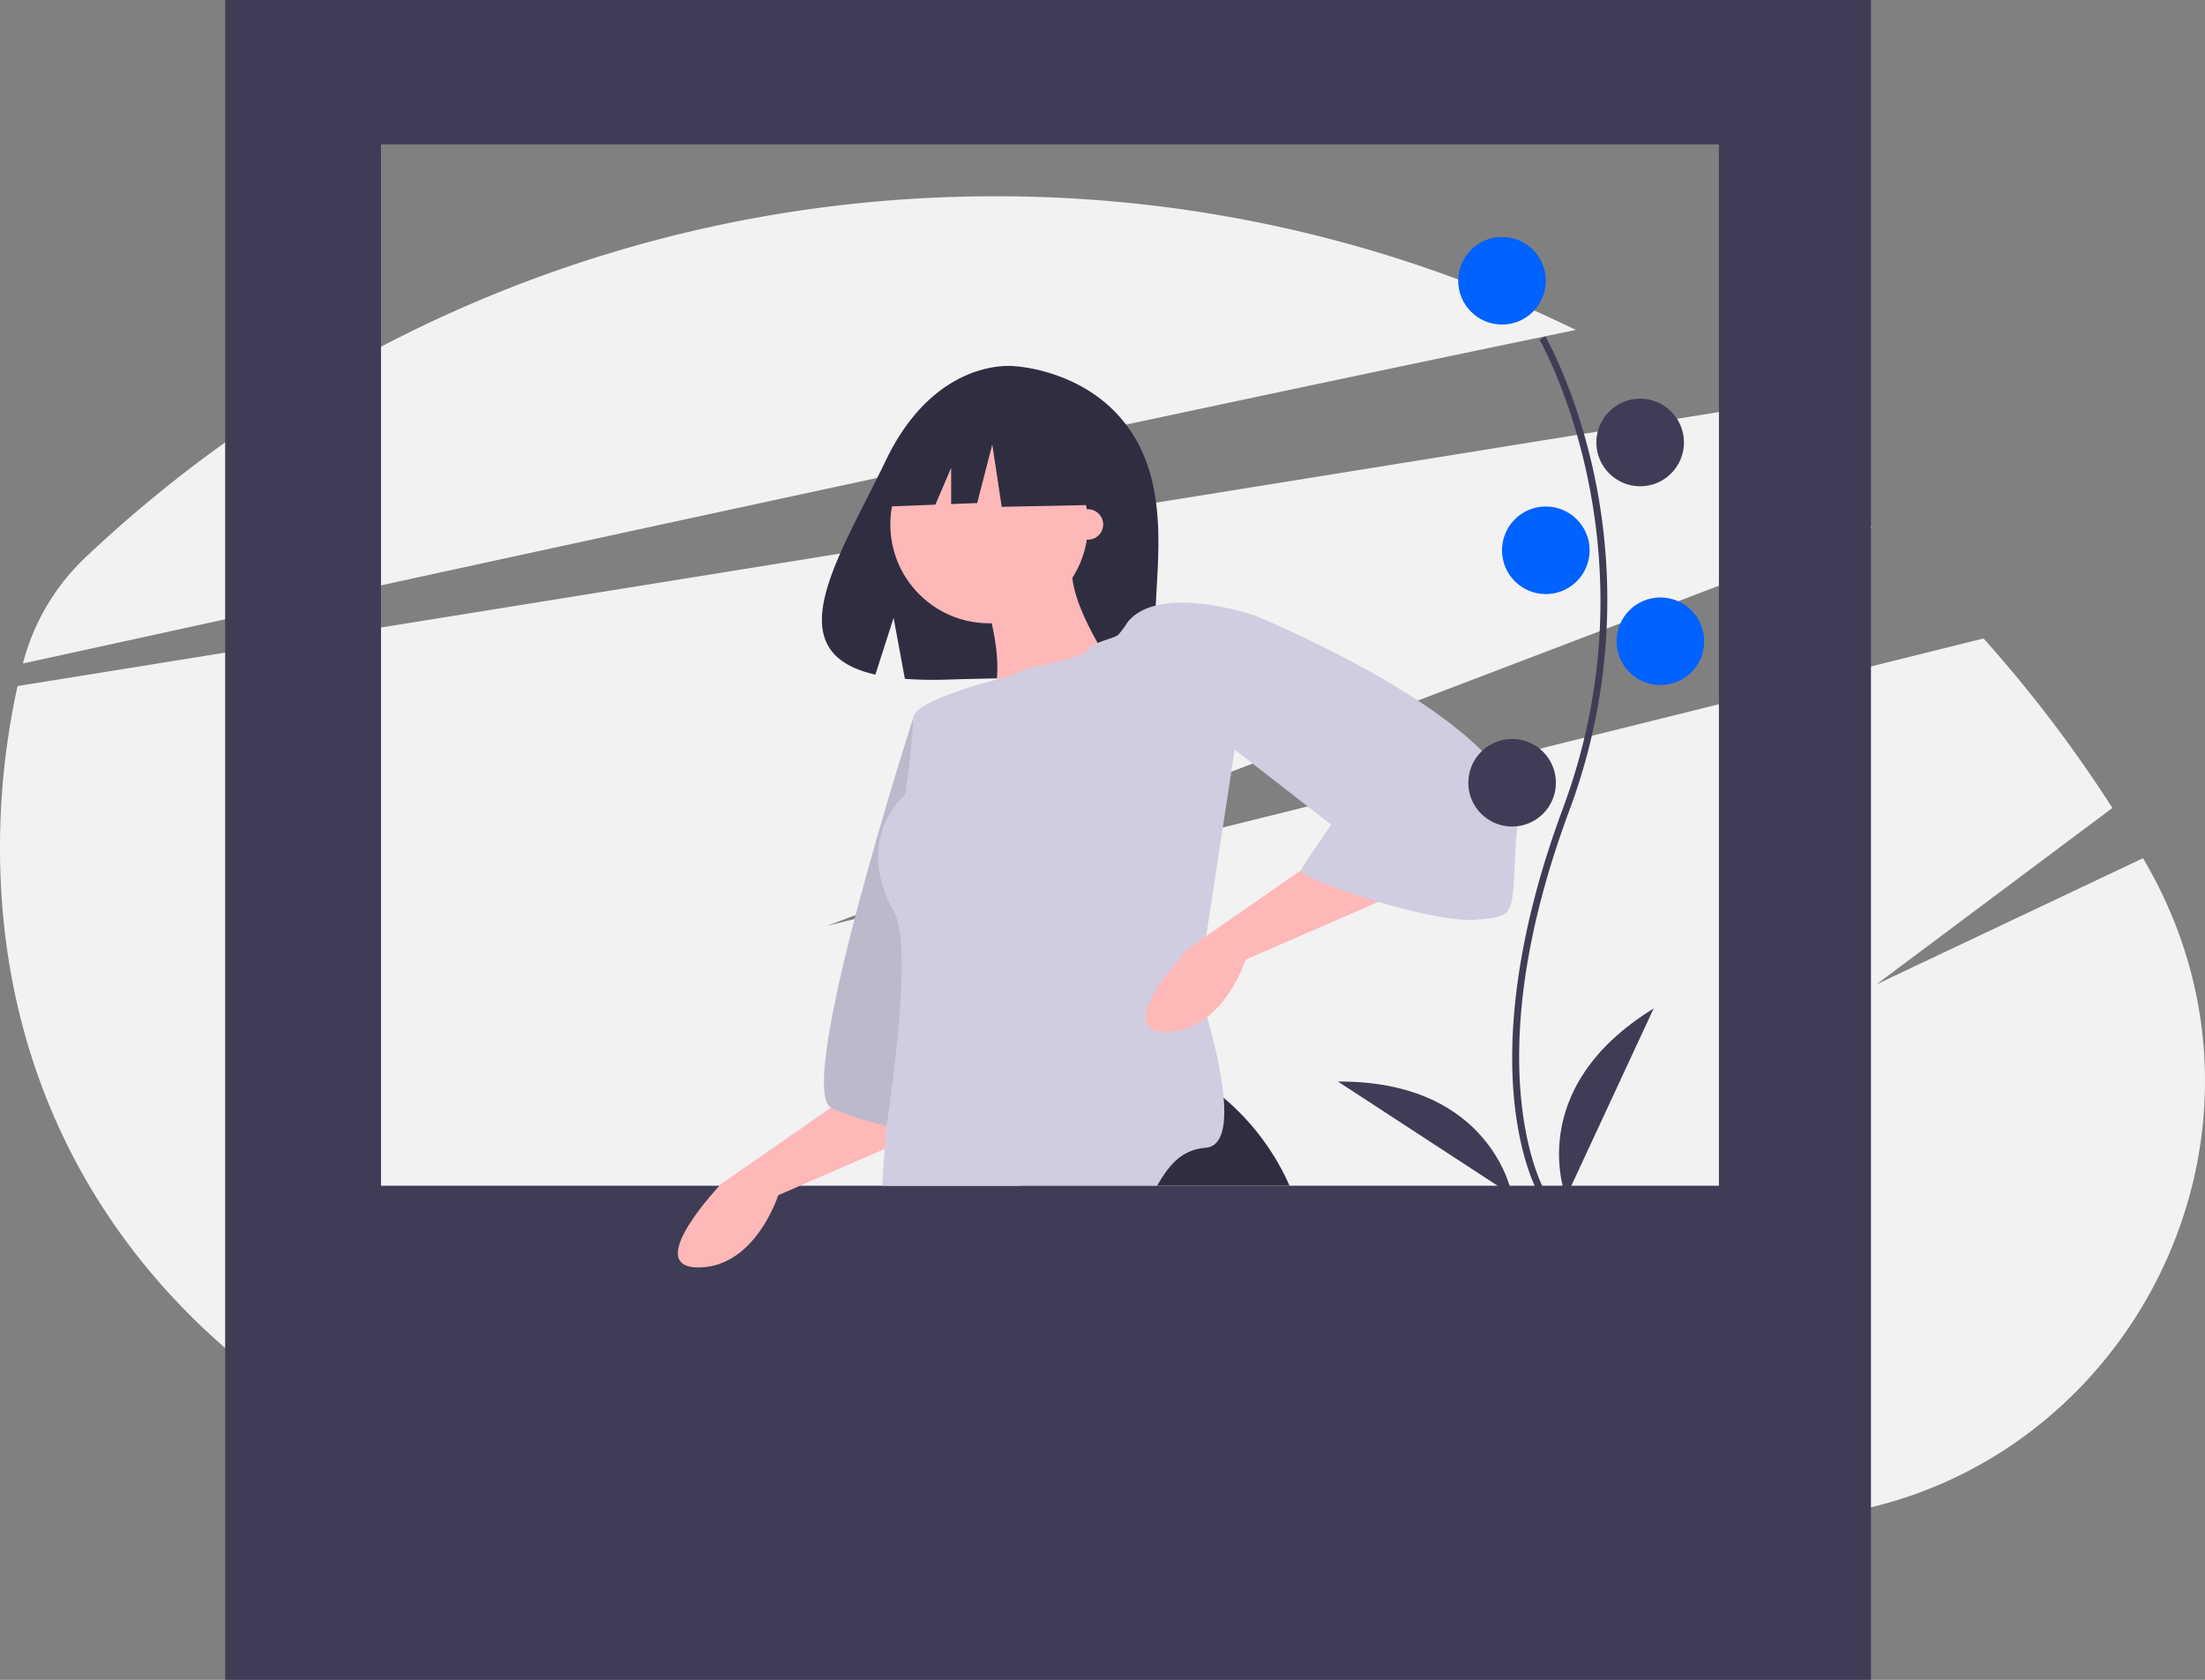 <svg data-name="Layer 1" xmlns="http://www.w3.org/2000/svg" width="952" height="725.342"><rect width="100%" height="100%" fill="#808080" stroke="none"/><path d="M762.635 656.143H247.853C111.419 625.929 0 521.863 0 366.239a324.068 324.068 0 017.59-70.003l414.938-66.838 320.098-51.557a572.474 572.474 0 0165.478 49.91L501.709 344.628l-144.54 55.139 162.32-40.345 336.907-83.735a574.658 574.658 0 0155.626 73.197L810.138 425.06l115.11-54.484q.73 1.26 1.455 2.524c72.223 126.03-18.812 283.044-164.068 283.044zm-82.263-513.675c-77.92 16.094-173.722 36.435-272.222 57.58-142.417 30.58-290.47 62.858-398.257 86.454l.071-.28a96.326 96.326 0 0127.52-46.095A570.783 570.783 0 01332.53 92.955h.01a576.217 576.217 0 0197.061-8.196 570.21 570.21 0 01250.77 57.709z" fill="#f2f2f2"/><path d="M97.213 0v725.342h710.572V0zm644.93 512.006H164.497V62.36h577.648z" fill="#3f3d56"/><path d="M490.035 189.092c-17.518-29.599-52.175-30.978-52.175-30.978s-33.771-4.319-55.435 40.761c-20.193 42.018-48.061 82.588-4.487 92.424l7.871-24.498 4.874 26.322a170.498 170.498 0 0018.644.318c46.665-1.506 91.106.441 89.675-16.304-1.902-22.26 7.888-59.564-8.967-88.045z" fill="#2f2e41"/><path d="M370.447 470.16l-59.078 41.025s-34.462 36.103-9.846 36.103 34.462-31.18 34.462-31.18l75.488-32.82z" fill="#ffb8b8"/><path d="M394.242 310.157S342.55 470.16 358.96 478.364s52.513 13.129 52.513 13.129z" fill="#d0cde1"/><path d="M394.242 310.157S342.55 470.16 358.96 478.364s52.513 13.129 52.513 13.129z" opacity=".1"/><path d="M556.755 512.006H440.388l82.676-41.847a52.717 52.717 0 015.235 3.873 104.97 104.97 0 0128.456 37.974z" fill="#2f2e41"/><circle cx="427.063" cy="226.464" r="42.667" fill="#ffb8b8"/><path d="M426.242 261.747s9.847 31.18 0 42.667 54.155-16.41 54.155-16.41-22.975-32.822-16.41-47.591z" fill="#ffb8b8"/><path d="M520.767 404.206l-3.447 22.466s1.74 5.103 3.857 12.537c2.757 9.699 6.154 23.369 7.122 34.823 1.001 11.619-.509 20.973-7.697 21.563-10.305.854-15.672 7.106-21.021 16.41H380.868c.311-5.12.689-10.436 1.132-15.9q.37-4.924.82-9.978c.329-3.873 11.957-76.62 3.217-92.276-18.047-32.328 4.923-50.873 4.923-50.873s3.282-24.615 3.282-32.82c0-6.434 25.207-13.867 36.103-16.789.706-.18 1.33-.36 1.904-.492 1.887-.492 3.02-.771 3.02-.771l8.615-3.528s24.205-4.677 25.846-7.96c.59-1.18 2.248-2.15 4.201-2.986 3.463-1.477 7.877-2.527 8.928-3.578a41.828 41.828 0 004.053-5.513c2.987-3.66 7.253-5.859 12.078-7.057 17.625-4.447 42.946 4.365 42.946 4.365l-8.862 57.847z" fill="#d0cde1"/><path d="M572.295 368.415l-59.077 41.026s-34.462 36.103-9.846 36.103 34.461-31.18 34.461-31.18l75.488-32.821z" fill="#ffb8b8"/><path d="M470.803 186.24l-34.24-17.936-21.482 3.333a38.404 38.404 0 00-31.567 29.47l-4.017 17.741 24.352-.936 6.804-15.874v15.612l11.236-.432 6.522-25.272 4.076 26.902 39.946-.815z" fill="#2f2e41"/><path d="M530.449 269.131l11.487-3.282s116.514 47.59 113.232 88.617 1.641 41.026-18.051 42.667-77.13-18.052-75.488-21.334 13.128-19.692 13.128-19.692l-44.308-34.462z" fill="#d0cde1"/><circle cx="469.73" cy="226.464" r="6.564" fill="#ffb8b8"/><path d="M664.703 516.24c-.334-.545-8.206-13.69-10.935-40.984-2.504-25.042-.894-67.251 20.996-126.13 41.47-111.54-9.557-201.538-10.078-202.435l2.517-1.46c.132.227 13.3 23.173 21.078 59.71a260.499 260.499 0 01-10.789 145.2c-41.4 111.35-10.621 164.063-10.306 164.583z" fill="#3f3d56"/><circle cx="648.487" cy="121.23" r="18.912" fill="#0062ff"/><circle cx="708.134" cy="191.06" r="18.912" fill="#3f3d56"/><circle cx="667.399" cy="237.614" r="18.912" fill="#0062ff"/><circle cx="716.863" cy="276.894" r="18.912" fill="#0062ff"/><circle cx="652.851" cy="337.995" r="18.912" fill="#3f3d56"/><path d="M676.128 516.936s-18.912-46.553 37.825-81.469zm-23.259-.844s-8.607-49.506-75.226-49.082z" fill="#3f3d56"/></svg>